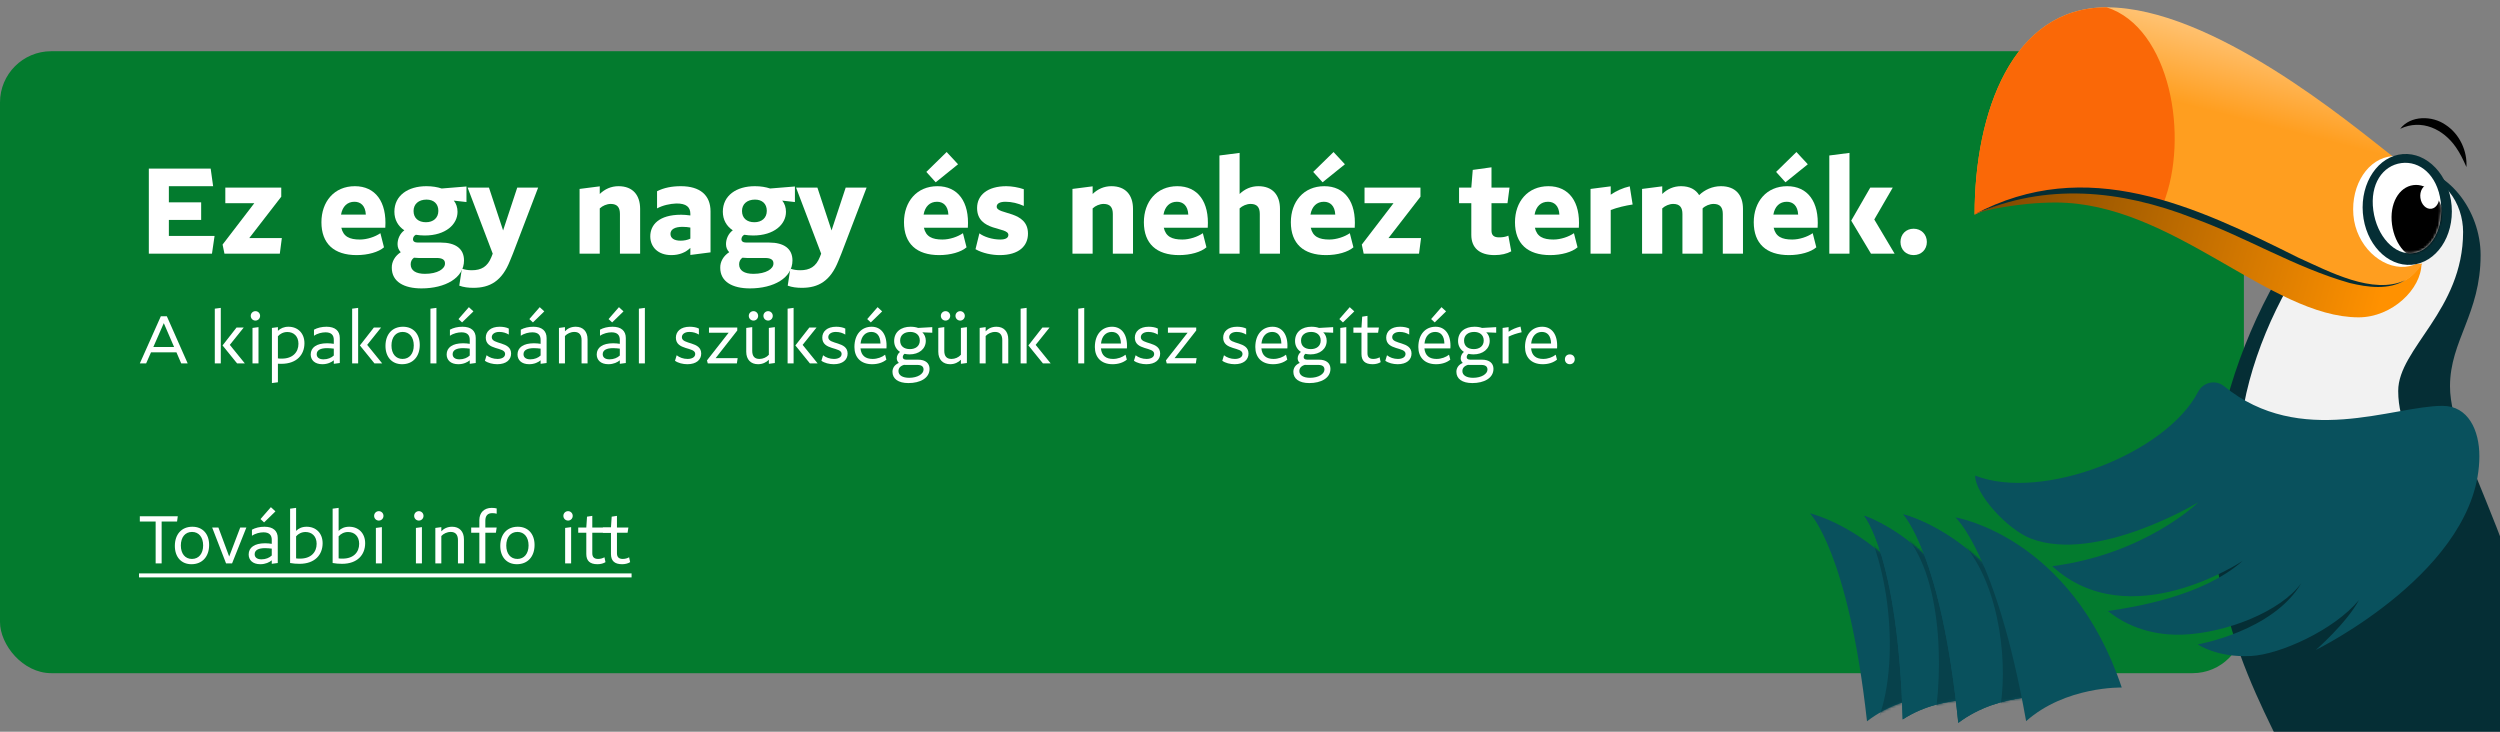 <svg width="1025" height="300" viewBox="0 0 1025 300" fill="none" xmlns="http://www.w3.org/2000/svg">
<rect x="0" y="0" width="1025" height="300" fill="#808080" stroke="none"/>
<g clip-path="url(#clip0_1278_1970)">
<rect y="21" width="920" height="255" rx="21" fill="#037B2E"/>
<g clip-path="url(#clip1_1278_1970)">
<path d="M1008.44 267.378C1063.31 316.351 1076.38 341.402 1091.91 327.723C1094.57 325.385 1094.85 322.237 1094.88 321.673C1095.32 321.673 1102.38 321.519 1106.21 315.367C1110.14 309.04 1106.87 302.437 1106.71 302.119C1107.31 301.729 1109.6 299.514 1110.85 296.141C1118.38 275.746 1089 273.541 1019.34 256.191" fill="#032528"/>
<path d="M1008.24 267.461C1021.61 280.032 1034.99 292.603 1048.36 305.175C1048.63 305.441 1060.7 286.287 1061.73 266.322C1053.13 264.292 1027.65 258.129 1019.33 256.191C1017.06 258.468 1010.91 264.784 1008.23 267.461H1008.24Z" fill="#FF9E1F"/>
<path d="M1049.66 354.588C1049.74 349.799 1053.89 348.466 1055.88 349.43C1057.52 346.508 1060.8 346.692 1065.48 347.42C1061.58 345.616 1058.15 342.58 1057.4 338.284C1037.79 225.439 1004.5 185.541 1004.5 158.399C1004.5 139.634 1017.05 128.652 1017.05 104.575C1017.05 86.446 1003.73 68.256 986.021 68.256C950.853 68.256 907.031 146.299 907.031 205.403C907.031 270.167 942.784 310.793 942.784 326.789C942.784 329.035 941.389 331.301 939.041 332.111C942.579 331.332 944.752 332.716 944.752 335.075C947.992 333.516 951.97 335.075 951.796 340.335C952.914 335.157 960.593 334.049 963.003 339.289C963.003 339.289 965.874 321.191 986.708 321.191C1007.54 321.191 1035.76 336.756 1038.52 354.578C1042.12 350.158 1047.17 351.368 1049.66 354.578V354.588Z" fill="#052E35"/>
<path d="M988.225 71.076C1002.15 71.076 1009.87 83.514 1009.87 95.101C1009.87 127.278 983.263 142.895 983.263 160.286C983.263 173.944 990.388 181.624 990.388 194.39C990.388 218.856 972.958 234.371 951.919 234.371C930.88 234.371 918.074 213.514 918.074 185.705C918.074 134.548 961.547 71.076 988.225 71.076Z" fill="#F2F2F2"/>
<path d="M975.686 117.26C940.292 117.26 878.22 54.629 809.822 87.709C812.673 86.386 827.437 83.033 842.837 83.033C890.647 83.033 930.849 130.109 967.053 130.109C980.771 130.109 992.798 118.419 992.798 108.083C989.261 113.641 984.678 117.26 975.686 117.26Z" fill="url(#paint0_linear_1278_1970)"/>
<path d="M975.993 117.26C984.985 117.26 989.568 113.64 993.106 108.083C962.664 111.374 969.842 71.968 980.853 64.021C963.967 50.886 907.031 3 863.712 3C825.017 3 809.586 46.026 809.586 87.975C809.586 87.975 809.771 87.882 810.13 87.708C878.528 54.629 940.61 117.26 975.993 117.26Z" fill="url(#paint1_linear_1278_1970)"/>
<path d="M886.946 83.545C863.159 76.511 837.136 74.655 810.13 87.718C809.771 87.882 809.586 87.985 809.586 87.985C809.586 46.026 825.017 3 863.712 3C889.796 11.326 897.763 56.269 886.935 83.545H886.946Z" fill="#FA6807"/>
<path d="M809.351 87.974C855.53 63.303 899.977 84.508 942.445 105.693C954.729 111.199 972.999 121.125 986.185 114.86C979.367 119.013 970.734 117.813 963.331 116.019C940.897 109.641 920.74 97.12 898.962 89.327C869.464 77.864 838.828 74.757 809.351 87.974Z" fill="#052E35"/>
<path d="M984.062 52.824C988.318 47.236 997.268 47.338 1002.74 51.214C1008.43 54.947 1011.63 61.878 1011.24 68.502C1009.94 65.518 1008.6 62.77 1006.89 60.33C1001.85 53.05 992.942 48.589 984.062 52.814V52.824Z" fill="black"/>
<path d="M1000.5 85.258C1001.51 97.788 995.935 108.596 986.103 109.385C976.27 110.185 965.915 100.68 964.889 88.149C963.874 75.619 971.021 64.811 980.853 64.022C990.686 63.222 999.483 72.727 1000.5 85.258Z" fill="white"/>
<path d="M988.814 108.555C998.866 107.74 1006.19 96.92 1005.17 84.389C1004.16 71.858 995.183 62.361 985.131 63.177C975.079 63.993 967.755 74.813 968.771 87.344C969.788 99.874 978.762 109.371 988.814 108.555Z" fill="#052E35"/>
<path d="M973.051 86.211C974.486 96.937 981.838 104.812 989.466 103.787C997.094 102.761 1002.12 93.246 1000.68 82.51C999.247 71.784 992.152 65.837 984.524 66.862C976.896 67.887 971.615 75.475 973.051 86.211Z" fill="white"/>
<mask id="mask0_1278_1970" style="mask-type:luminance" maskUnits="userSpaceOnUse" x="972" y="66" width="29" height="38">
<path d="M973.051 86.211C974.486 96.937 981.838 104.812 989.466 103.787C997.094 102.761 1002.12 93.246 1000.68 82.51C999.247 71.784 992.152 65.837 984.524 66.862C976.896 67.887 971.615 75.475 973.051 86.211Z" fill="white"/>
</mask>
<g mask="url(#mask0_1278_1970)">
<path d="M980.73 92.066C981.879 100.638 987.6 106.944 993.516 106.144C999.432 105.355 1003.3 97.767 1002.15 89.195C1001 80.622 995.382 75.106 989.466 75.895C983.55 76.685 979.582 83.493 980.73 92.066Z" fill="black"/>
<path d="M996.849 85.59C998.959 85.308 1000.37 82.858 1000.01 80.119C999.64 77.38 997.632 75.388 995.522 75.67C993.411 75.953 991.998 78.402 992.364 81.141C992.731 83.881 994.738 85.872 996.849 85.59Z" fill="white"/>
</g>
<path d="M1001.49 166.407C1011.99 166.407 1016.54 176.466 1016.54 186.956C1016.54 233.581 949.499 266.465 949.499 266.465C949.499 266.465 962.008 255.586 967.176 246.029C956.943 258.395 934.612 268.352 922.975 268.957C908.815 269.695 901.115 264.199 901.115 264.199C901.115 264.199 932.008 258.826 943.563 239.056C935.073 250.756 912.732 259.544 894.779 260.21C887.438 260.487 874.919 259.216 864.276 250.52C874.191 249.023 902.981 244.706 919.519 229.941C919.519 229.941 873.001 261.113 841.422 232.135C879.666 227.172 901.29 205.957 901.29 205.957C901.29 205.957 859.631 231.13 832.666 220.815C823.008 217.123 809.802 202.511 809.802 194.985C837.321 205.803 888.207 185.828 901.208 160.665C903.268 156.676 908.395 155.517 911.871 158.347C943.143 183.808 981.171 166.397 1001.47 166.397L1001.49 166.407Z" fill="#09515D"/>
<path d="M805.5 284.562C788.851 221.259 742.038 210.437 742.038 210.437C742.038 210.437 757.769 226.152 765.47 295.73C782.591 282.46 805.5 284.575 805.5 284.575L805.5 284.562Z" fill="#09515D"/>
<mask id="mask1_1278_1970" style="mask-type:luminance" maskUnits="userSpaceOnUse" x="742" y="210" width="64" height="86">
<path d="M805.5 284.564C788.849 221.259 742.038 210.436 742.038 210.436C742.038 210.436 757.769 226.152 765.471 295.73C782.592 282.461 805.5 284.577 805.5 284.577L805.5 284.564Z" fill="white"/>
</mask>
<g mask="url(#mask1_1278_1970)">
<path d="M826.672 299.6C812.825 230.635 780.744 213.285 760.944 208.174C776.048 231.341 779.207 276.552 768.542 298.528C793.815 282.253 826.671 299.587 826.671 299.587L826.672 299.6Z" fill="#07414B"/>
</g>
<path d="M819.309 287.384C808.298 225.462 764.305 211.456 764.305 211.456C764.305 211.456 778.147 227.74 780.107 294.964C797.544 283.583 819.309 287.397 819.309 287.397L819.309 287.384Z" fill="#09515D"/>
<path d="M819.309 287.384C808.298 225.462 764.305 211.456 764.305 211.456C764.305 211.456 778.147 227.74 780.107 294.964C797.544 283.583 819.309 287.397 819.309 287.397L819.309 287.384Z" fill="#09515D"/>
<mask id="mask2_1278_1970" style="mask-type:luminance" maskUnits="userSpaceOnUse" x="764" y="211" width="56" height="84">
<path d="M819.309 287.386C808.297 225.462 764.306 211.455 764.306 211.455C764.306 211.455 778.147 227.74 780.109 294.964C797.544 283.584 819.309 287.398 819.309 287.398L819.309 287.386Z" fill="white"/>
</mask>
<g mask="url(#mask2_1278_1970)">
<path d="M846.075 301.977C830.326 237.926 799.576 222.958 780.826 218.961C797.534 237.814 797.011 281.401 791.565 303.307C814.589 287.035 846.074 301.964 846.074 301.964L846.075 301.977Z" fill="#07414B"/>
</g>
<path d="M843.032 285.633C827.023 222.169 780.313 210.871 780.313 210.871C780.313 210.871 795.886 226.747 802.892 296.387C820.149 283.287 843.032 285.633 843.032 285.633Z" fill="#09515D"/>
<path d="M843.032 285.633C827.023 222.169 780.313 210.871 780.313 210.871C780.313 210.871 795.886 226.747 802.892 296.387C820.149 283.287 843.032 285.633 843.032 285.633Z" fill="#09515D"/>
<mask id="mask3_1278_1970" style="mask-type:luminance" maskUnits="userSpaceOnUse" x="780" y="210" width="64" height="87">
<path d="M843.032 285.633C827.021 222.167 780.313 210.868 780.313 210.868C780.313 210.868 795.886 226.745 802.893 296.385C820.15 283.287 843.032 285.633 843.032 285.633Z" fill="white"/>
</mask>
<g mask="url(#mask3_1278_1970)">
<path d="M862.413 290.98C847.275 237.365 820.888 225.624 804.943 222.788C820.531 240.874 823.563 274.214 819.599 292.88C838.566 278.484 862.413 290.98 862.413 290.98Z" fill="#07414B"/>
</g>
<path d="M869.918 281.9C849.127 219.83 801.702 212.114 801.702 212.114C801.702 212.114 818.431 226.76 830.71 295.666C846.922 281.288 869.917 281.887 869.917 281.887L869.918 281.9Z" fill="#09515D"/>
<path d="M61.019 104V69.127H86.376L87.381 76.338H69.235V82.958H82.475V90.169H69.235V96.73H87.972L86.908 104H61.019Z" fill="white"/>
<path d="M115.552 97.617L114.724 104H92.027L91.259 100.276L104.262 83.313H92.382V76.929H115.315V80.653L102.194 97.617H115.552Z" fill="white"/>
<path d="M146.207 104.591C136.927 104.591 131.785 99.862 131.785 91.115C131.785 82.722 136.986 76.338 145.497 76.338C153.831 76.338 158.678 82.663 157.969 93.361H139.941C140.769 97.025 143.31 98.208 147.566 98.208C150.521 98.208 153.831 97.085 155.959 95.607L157.437 101.399C155.191 103.35 150.876 104.591 146.207 104.591ZM139.823 87.982H149.989C149.812 84.318 147.862 82.722 145.32 82.722C142.424 82.722 140.414 84.613 139.823 87.982Z" fill="white"/>
<path d="M172.81 118.245C165.658 118.245 160.634 115.526 160.634 109.792C160.575 107.251 161.993 104.887 164.299 103.409C163.412 102.463 162.998 101.34 162.998 100.099C162.998 97.912 164.003 95.725 165.776 94.425C163.176 92.711 161.698 90.051 161.698 86.8C161.698 80.121 167.313 76.338 174.82 76.338C177.243 76.338 179.312 76.693 181.085 77.284L191.251 76.457V82.84L186.05 82.249C187.055 83.431 187.586 85.086 187.586 86.859C187.586 91.942 182.799 96.553 174.11 96.553C172.81 96.553 171.628 96.434 170.505 96.257C169.736 96.612 169.323 97.38 169.323 98.089C169.323 98.976 170.032 99.449 171.332 99.449H180.73C186.641 99.449 190.246 101.872 190.246 106.778C190.246 113.989 182.503 118.245 172.81 118.245ZM168.377 108.374C168.377 110.915 170.505 112.275 174.228 112.275C179.43 112.275 182.503 110.206 182.444 108.019C182.503 106.364 181.085 105.773 179.075 105.773H171.628C170.978 105.773 170.327 105.714 169.736 105.655C168.791 106.305 168.377 107.31 168.377 108.374ZM169.559 86.504C169.559 89.401 171.51 91.115 174.642 91.115C177.657 91.115 179.725 89.342 179.725 86.445C179.725 83.49 177.775 81.835 174.879 81.835C171.628 81.835 169.559 83.667 169.559 86.504Z" fill="white"/>
<path d="M189.367 110.147C190.55 110.561 191.85 110.797 193.446 110.797C197.288 110.797 199.888 109.379 201.484 105.359L202.016 104L191.732 76.929H200.479L206.272 94.484L212.064 76.929H220.635L210.291 104L209.109 106.896C205.799 115.289 200.834 118.008 194.096 118.008C192.027 118.008 190.077 117.772 188.304 117.122L189.367 110.147Z" fill="white"/>
<path d="M237.626 104V77.461L245.901 76.397V79.53C247.969 77.52 250.57 76.338 253.585 76.338C259.554 76.338 262.451 80.121 262.451 85.618V104H254.176V87.746C254.176 85.145 253.171 83.608 250.393 83.608C248.797 83.608 247.024 84.377 245.901 85.441V104H237.626Z" fill="white"/>
<path d="M283.045 87.687C283.045 84.968 281.449 83.372 277.253 83.431C274.652 83.549 271.815 84.14 269.392 85.441V78.407C272.17 76.988 275.421 76.338 279.144 76.338C287.005 76.338 291.32 80.003 291.32 86.682V103.468L283.045 104.532V101.636C281.095 103.527 278.494 104.591 275.243 104.591C269.806 104.591 266.614 101.281 266.614 96.907C266.614 92.238 270.101 88.041 279.263 88.041C280.445 88.041 281.745 88.159 283.045 88.337V87.687ZM274.889 95.902C274.889 97.617 276.366 98.68 279.026 98.68C280.563 98.68 281.863 98.385 283.045 97.853V93.302C282.159 93.124 281.036 93.006 279.794 93.006C276.839 93.006 274.889 93.952 274.889 95.902Z" fill="white"/>
<path d="M307.473 118.245C300.321 118.245 295.297 115.526 295.297 109.792C295.238 107.251 296.656 104.887 298.962 103.409C298.075 102.463 297.661 101.34 297.661 100.099C297.661 97.912 298.666 95.725 300.439 94.425C297.839 92.711 296.361 90.051 296.361 86.8C296.361 80.121 301.976 76.338 309.482 76.338C311.906 76.338 313.975 76.693 315.748 77.284L325.914 76.457V82.84L320.713 82.249C321.717 83.431 322.249 85.086 322.249 86.859C322.249 91.942 317.462 96.553 308.773 96.553C307.473 96.553 306.291 96.434 305.168 96.257C304.399 96.612 303.986 97.38 303.986 98.089C303.986 98.976 304.695 99.449 305.995 99.449H315.393C321.304 99.449 324.909 101.872 324.909 106.778C324.909 113.989 317.166 118.245 307.473 118.245ZM303.04 108.374C303.04 110.915 305.168 112.275 308.891 112.275C314.093 112.275 317.166 110.206 317.107 108.019C317.166 106.364 315.748 105.773 313.738 105.773H306.291C305.641 105.773 304.99 105.714 304.399 105.655C303.454 106.305 303.04 107.31 303.04 108.374ZM304.222 86.504C304.222 89.401 306.173 91.115 309.305 91.115C312.32 91.115 314.388 89.342 314.388 86.445C314.388 83.49 312.438 81.835 309.542 81.835C306.291 81.835 304.222 83.667 304.222 86.504Z" fill="white"/>
<path d="M324.03 110.147C325.213 110.561 326.513 110.797 328.109 110.797C331.951 110.797 334.551 109.379 336.147 105.359L336.679 104L326.395 76.929H335.142L340.935 94.484L346.727 76.929H355.298L344.954 104L343.772 106.896C340.462 115.289 335.497 118.008 328.759 118.008C326.69 118.008 324.74 117.772 322.966 117.122L324.03 110.147Z" fill="white"/>
<path d="M385.056 104.591C375.776 104.591 370.634 99.862 370.634 91.115C370.634 82.722 375.835 76.338 384.346 76.338C392.68 76.338 397.527 82.663 396.818 93.361H378.79C379.618 97.025 382.16 98.208 386.415 98.208C389.371 98.208 392.68 97.085 394.808 95.607L396.286 101.399C394.04 103.35 389.725 104.591 385.056 104.591ZM378.672 87.982H388.839C388.661 84.318 386.711 82.722 384.169 82.722C381.273 82.722 379.263 84.613 378.672 87.982ZM379.795 70.487L388.129 62.33L392.799 67.354L383.637 74.742L379.795 70.487Z" fill="white"/>
<path d="M409.886 104.591C406.694 104.591 402.793 103.823 399.956 102.168L401.552 95.666C403.384 97.085 406.812 98.208 410.122 98.208C412.25 98.208 413.432 97.557 413.432 96.316C413.432 92.829 400.606 95.134 400.606 85.263C400.606 80.062 404.803 76.338 412.605 76.338C414.733 76.338 417.57 76.811 419.757 77.579V84.436C417.452 83.372 414.851 82.722 412.25 82.722C409.886 82.722 408.645 83.49 408.645 84.731C408.645 88.159 421.471 86.209 421.471 95.784C421.471 100.808 417.806 104.591 409.886 104.591Z" fill="white"/>
<path d="M439.707 104V77.461L447.982 76.397V79.53C450.05 77.52 452.651 76.338 455.666 76.338C461.635 76.338 464.531 80.121 464.531 85.618V104H456.257V87.746C456.257 85.145 455.252 83.608 452.474 83.608C450.878 83.608 449.105 84.377 447.982 85.441V104H439.707Z" fill="white"/>
<path d="M483.412 104.591C474.133 104.591 468.99 99.862 468.99 91.115C468.99 82.722 474.192 76.338 482.703 76.338C491.037 76.338 495.884 82.663 495.174 93.361H477.147C477.974 97.025 480.516 98.208 484.772 98.208C487.727 98.208 491.037 97.085 493.165 95.607L494.642 101.399C492.396 103.35 488.082 104.591 483.412 104.591ZM477.029 87.982H487.195C487.018 84.318 485.067 82.722 482.526 82.722C479.629 82.722 477.62 84.613 477.029 87.982Z" fill="white"/>
<path d="M499.968 104V63.749L508.242 62.685V79.53C510.311 77.52 512.912 76.338 515.926 76.338C521.896 76.338 524.792 80.121 524.792 85.618V104H516.517V87.746C516.517 85.145 515.512 83.608 512.734 83.608C511.139 83.608 509.365 84.377 508.242 85.441V104H499.968Z" fill="white"/>
<path d="M543.673 104.591C534.393 104.591 529.251 99.862 529.251 91.115C529.251 82.722 534.452 76.338 542.964 76.338C551.298 76.338 556.144 82.663 555.435 93.361H537.408C538.235 97.025 540.777 98.208 545.032 98.208C547.988 98.208 551.298 97.085 553.425 95.607L554.903 101.399C552.657 103.35 548.342 104.591 543.673 104.591ZM537.289 87.982H547.456C547.278 84.318 545.328 82.722 542.786 82.722C539.89 82.722 537.88 84.613 537.289 87.982ZM538.412 70.487L546.746 62.33L551.416 67.354L542.254 74.742L538.412 70.487Z" fill="white"/>
<path d="M582.629 97.617L581.802 104H559.105L558.337 100.276L571.34 83.313H559.46V76.929H582.393V80.653L569.271 97.617H582.629Z" fill="white"/>
<path d="M612.752 104.591C606.546 104.591 603.236 101.577 603.236 96.316V83.313H598.212V76.929H603.236L603.827 69.659L611.511 68.595V76.929H618.899L618.072 83.313H611.511V94.543C611.511 96.375 612.398 97.321 614.585 97.321C616.003 97.321 617.304 97.144 618.427 96.612L619.609 103.054C617.776 104.059 615.471 104.591 612.752 104.591Z" fill="white"/>
<path d="M635.565 104.591C626.285 104.591 621.143 99.862 621.143 91.115C621.143 82.722 626.344 76.338 634.855 76.338C643.189 76.338 648.036 82.663 647.327 93.361H629.299C630.127 97.025 632.668 98.208 636.924 98.208C639.879 98.208 643.189 97.085 645.317 95.607L646.795 101.399C644.549 103.35 640.234 104.591 635.565 104.591ZM629.181 87.982H639.347C639.17 84.318 637.22 82.722 634.678 82.722C631.782 82.722 629.772 84.613 629.181 87.982Z" fill="white"/>
<path d="M652.12 104V77.461L660.395 76.397V79.826C662.582 78.289 665.36 77.047 668.197 76.397L669.379 83.845C666.305 84.318 663.291 85.027 660.395 86.091V104H652.12Z" fill="white"/>
<path d="M673.246 104V77.461L681.521 76.397V79.53C683.589 77.52 686.19 76.338 689.204 76.338C692.81 76.338 695.233 77.698 696.652 80.003C698.898 77.816 702.09 76.338 705.577 76.338C711.724 76.338 714.62 80.121 714.62 85.618V104H706.345V87.746C706.345 85.145 705.34 83.608 702.562 83.608C700.967 83.608 699.134 84.377 698.07 85.441V104H689.795V87.746C689.795 85.145 688.791 83.608 686.013 83.608C684.417 83.608 682.644 84.377 681.521 85.441V104H673.246Z" fill="white"/>
<path d="M733.459 104.591C724.18 104.591 719.037 99.862 719.037 91.115C719.037 82.722 724.239 76.338 732.75 76.338C741.084 76.338 745.931 82.663 745.221 93.361H727.194C728.022 97.025 730.563 98.208 734.819 98.208C737.774 98.208 741.084 97.085 743.212 95.607L744.689 101.399C742.443 103.35 738.129 104.591 733.459 104.591ZM727.076 87.982H737.242C737.065 84.318 735.114 82.722 732.573 82.722C729.677 82.722 727.667 84.613 727.076 87.982ZM728.199 70.487L736.533 62.33L741.202 67.354L732.041 74.742L728.199 70.487Z" fill="white"/>
<path d="M750.015 104V63.749L758.289 62.685V104H750.015ZM758.999 90.465L766.801 76.929H776.021L768.456 89.992L776.79 104H767.096L758.999 90.465Z" fill="white"/>
<path d="M784.574 104.591C781.441 104.591 779.195 102.345 779.195 99.212C779.195 96.08 781.441 93.775 784.574 93.775C787.706 93.775 790.011 96.08 790.011 99.212C790.011 102.345 787.706 104.591 784.574 104.591Z" fill="white"/>
<path d="M74.299 149L72.334 144.446H61.915L59.916 149H57.328L65.945 129.669H68.402L76.953 149H74.299ZM62.865 142.283H71.383L67.157 132.487L62.865 142.283Z" fill="white"/>
<path d="M88.066 149V126.556L90.523 126.229V149H88.066ZM91.244 141.628L96.978 134.289H99.927L94.225 141.399L100.385 149H97.207L91.244 141.628Z" fill="white"/>
<path d="M103.527 149V134.453L105.984 134.125V149H103.527ZM102.806 129.505C102.806 128.424 103.658 127.572 104.739 127.572C105.788 127.572 106.64 128.424 106.64 129.505C106.64 130.586 105.788 131.438 104.739 131.438C103.658 131.438 102.806 130.586 102.806 129.505Z" fill="white"/>
<path d="M113.944 156.732L111.487 157.06V134.453L113.944 134.125V135.632C114.993 134.616 116.435 133.961 118.269 133.961C122.136 133.961 124.822 136.648 124.822 140.711C124.822 145.429 121.677 149.164 115.353 149.164C114.895 149.164 114.403 149.164 113.944 149.131V156.732ZM113.944 146.936C114.469 147.034 114.895 147.034 115.55 147.034C119.973 147.034 122.365 144.446 122.365 140.973C122.365 137.795 120.366 136.124 117.811 136.124C116.14 136.124 114.764 136.91 113.944 137.86V146.936Z" fill="white"/>
<path d="M136.859 139.335C136.859 137.434 135.877 136.255 133.485 136.255C132.043 136.255 130.208 136.648 128.734 137.664V135.173C130.143 134.387 131.945 133.961 133.878 133.961C137.384 133.961 139.317 135.632 139.317 138.581V148.836L136.859 149.164V147.722C135.909 148.541 134.271 149.328 132.174 149.328C128.963 149.328 127.391 147.558 127.391 145.33C127.391 142.48 129.782 140.743 134.107 140.743C135.156 140.743 135.975 140.842 136.859 140.973V139.335ZM129.848 145.232C129.848 146.543 130.864 147.329 132.633 147.329C134.369 147.329 135.877 146.706 136.859 145.756V142.939C135.975 142.84 135.123 142.742 134.107 142.742C131.453 142.742 129.848 143.528 129.848 145.232Z" fill="white"/>
<path d="M144.379 149V126.556L146.837 126.229V149H144.379ZM147.557 141.628L153.291 134.289H156.24L150.539 141.399L156.699 149H153.521L147.557 141.628Z" fill="white"/>
<path d="M164.862 149.328C160.701 149.328 158.047 146.412 158.047 141.825C158.047 137.041 160.832 133.961 165.222 133.961C169.416 133.961 172.103 136.877 172.103 141.431C172.103 146.248 169.252 149.328 164.862 149.328ZM160.504 141.661C160.504 145.036 162.273 147.165 165.058 147.165C167.843 147.165 169.645 145.003 169.645 141.628C169.645 138.253 167.876 136.091 165.091 136.091C162.273 136.091 160.504 138.253 160.504 141.661Z" fill="white"/>
<path d="M176.479 149V126.556L178.936 126.229V149H176.479Z" fill="white"/>
<path d="M192.597 139.335C192.597 137.434 191.614 136.255 189.222 136.255C187.781 136.255 185.946 136.648 184.471 137.664V135.173C185.88 134.387 187.682 133.961 189.615 133.961C193.121 133.961 195.054 135.632 195.054 138.581V148.836L192.597 149.164V147.722C191.647 148.541 190.009 149.328 187.912 149.328C184.701 149.328 183.128 147.558 183.128 145.33C183.128 142.48 185.52 140.743 189.845 140.743C190.893 140.743 191.712 140.842 192.597 140.973V139.335ZM185.585 145.232C185.585 146.543 186.601 147.329 188.37 147.329C190.107 147.329 191.614 146.706 192.597 145.756V142.939C191.712 142.84 190.86 142.742 189.845 142.742C187.191 142.742 185.585 143.528 185.585 145.232ZM187.977 130.816L192.237 125.934L194.104 127.67L189.452 132.192L187.977 130.816Z" fill="white"/>
<path d="M203.885 149.328C202.05 149.328 200.051 148.836 198.806 147.919L199.494 145.658C200.641 146.575 202.247 147.165 203.95 147.165C205.72 147.165 207.096 146.477 207.096 145.101C207.096 142.119 199.167 143.758 199.167 138.45C199.167 135.894 201.165 133.961 204.868 133.961C206.277 133.961 207.685 134.223 208.603 134.715V137.172C207.489 136.517 206.277 136.091 204.704 136.091C202.804 136.091 201.624 137.008 201.624 138.253C201.624 141.399 209.553 139.826 209.553 144.97C209.553 147.526 207.522 149.328 203.885 149.328Z" fill="white"/>
<path d="M221.65 139.335C221.65 137.434 220.667 136.255 218.275 136.255C216.833 136.255 214.999 136.648 213.524 137.664V135.173C214.933 134.387 216.735 133.961 218.668 133.961C222.174 133.961 224.107 135.632 224.107 138.581V148.836L221.65 149.164V147.722C220.699 148.541 219.061 149.328 216.964 149.328C213.753 149.328 212.181 147.558 212.181 145.33C212.181 142.48 214.573 140.743 218.897 140.743C219.946 140.743 220.765 140.842 221.65 140.973V139.335ZM214.638 145.232C214.638 146.543 215.654 147.329 217.423 147.329C219.16 147.329 220.667 146.706 221.65 145.756V142.939C220.765 142.84 219.913 142.742 218.897 142.742C216.244 142.742 214.638 143.528 214.638 145.232ZM217.03 130.816L221.289 125.934L223.157 127.67L218.504 132.192L217.03 130.816Z" fill="white"/>
<path d="M229.17 149V134.453L231.627 134.125V135.829C232.643 134.715 234.15 133.961 236.05 133.961C239.032 133.961 240.899 135.894 240.899 139.105V149H238.442V139.466C238.442 137.303 237.492 136.091 235.493 136.091C233.986 136.091 232.544 136.779 231.627 137.762V149H229.17Z" fill="white"/>
<path d="M254.126 139.335C254.126 137.434 253.143 136.255 250.751 136.255C249.31 136.255 247.475 136.648 246 137.664V135.173C247.409 134.387 249.211 133.961 251.144 133.961C254.65 133.961 256.583 135.632 256.583 138.581V148.836L254.126 149.164V147.722C253.176 148.541 251.538 149.328 249.441 149.328C246.23 149.328 244.657 147.558 244.657 145.33C244.657 142.48 247.049 140.743 251.374 140.743C252.422 140.743 253.241 140.842 254.126 140.973V139.335ZM247.114 145.232C247.114 146.543 248.13 147.329 249.899 147.329C251.636 147.329 253.143 146.706 254.126 145.756V142.939C253.241 142.84 252.389 142.742 251.374 142.742C248.72 142.742 247.114 143.528 247.114 145.232ZM249.506 130.816L253.765 125.934L255.633 127.67L250.981 132.192L249.506 130.816Z" fill="white"/>
<path d="M261.941 149V126.556L264.398 126.229V149H261.941Z" fill="white"/>
<path d="M281.828 149.328C279.993 149.328 277.994 148.836 276.749 147.919L277.437 145.658C278.584 146.575 280.19 147.165 281.893 147.165C283.663 147.165 285.039 146.477 285.039 145.101C285.039 142.119 277.11 143.758 277.11 138.45C277.11 135.894 279.108 133.961 282.811 133.961C284.22 133.961 285.628 134.223 286.546 134.715V137.172C285.432 136.517 284.22 136.091 282.647 136.091C280.747 136.091 279.567 137.008 279.567 138.253C279.567 141.399 287.496 139.826 287.496 144.97C287.496 147.526 285.465 149.328 281.828 149.328Z" fill="white"/>
<path d="M302.443 146.838L302.115 149H290.189L289.862 147.755L298.741 136.419H290.681V134.289H302.279V135.501L293.4 146.838H302.443Z" fill="white"/>
<path d="M315.229 134.453L317.686 134.125V148.836L315.229 149.164V147.493C314.181 148.574 312.641 149.328 310.806 149.328C307.824 149.328 305.957 147.427 305.957 144.216V134.453L308.414 134.125V143.856C308.414 145.986 309.332 147.165 311.363 147.165C312.837 147.165 314.246 146.543 315.229 145.461V134.453ZM307.005 129.505C307.005 128.424 307.857 127.572 308.938 127.572C309.987 127.572 310.839 128.424 310.839 129.505C310.839 130.586 309.987 131.438 308.938 131.438C307.857 131.438 307.005 130.586 307.005 129.505ZM313.001 129.505C313.001 128.424 313.853 127.572 314.934 127.572C315.983 127.572 316.835 128.424 316.835 129.505C316.835 130.586 315.983 131.438 314.934 131.438C313.853 131.438 313.001 130.586 313.001 129.505Z" fill="white"/>
<path d="M322.919 149V126.556L325.376 126.229V149H322.919ZM326.097 141.628L331.831 134.289H334.779L329.078 141.399L335.238 149H332.06L326.097 141.628Z" fill="white"/>
<path d="M341.853 149.328C340.018 149.328 338.019 148.836 336.774 147.919L337.462 145.658C338.609 146.575 340.215 147.165 341.918 147.165C343.688 147.165 345.064 146.477 345.064 145.101C345.064 142.119 337.135 143.758 337.135 138.45C337.135 135.894 339.133 133.961 342.836 133.961C344.245 133.961 345.653 134.223 346.571 134.715V137.172C345.457 136.517 344.245 136.091 342.672 136.091C340.772 136.091 339.592 137.008 339.592 138.253C339.592 141.399 347.521 139.826 347.521 144.97C347.521 147.526 345.49 149.328 341.853 149.328Z" fill="white"/>
<path d="M357.586 149.328C352.737 149.328 350.313 146.346 350.313 142.283C350.313 137.008 353.294 133.961 357.39 133.961C361.223 133.961 363.844 137.074 363.451 142.84H352.803C353.098 145.855 354.9 147.165 357.783 147.165C359.716 147.165 361.649 146.444 362.894 145.429L363.418 147.46C361.944 148.672 359.88 149.328 357.586 149.328ZM352.836 140.842H360.994C360.928 137.631 359.487 136.091 357.226 136.091C354.867 136.091 353.13 137.795 352.836 140.842ZM355.555 130.816L359.814 125.934L361.682 127.67L357.029 132.192L355.555 130.816Z" fill="white"/>
<path d="M372.466 157.06C368.207 157.06 365.913 155.258 365.913 152.44C365.913 151.031 366.667 149.557 368.534 148.803C367.912 148.246 367.682 147.526 367.682 146.903C367.682 145.953 368.174 144.937 368.993 144.282C367.486 143.299 366.601 141.726 366.601 139.826C366.601 136.058 369.452 133.961 373.318 133.961C374.497 133.961 375.546 134.125 376.43 134.453L382.23 134.125V136.419L378.167 136.255C379.019 137.074 379.576 138.253 379.576 139.728C379.576 143.07 376.791 145.298 372.925 145.298C372.204 145.298 371.516 145.199 370.86 145.068C370.435 145.363 370.14 145.887 370.14 146.444C370.14 147.067 370.631 147.46 371.581 147.46H376.365C379.543 147.46 381.116 149 381.116 151.228C381.116 155.061 377.217 157.06 372.466 157.06ZM368.37 152.145C368.37 153.882 370.074 154.898 372.761 154.898C376.201 154.898 378.658 153.325 378.658 151.523C378.658 150.278 377.839 149.622 376.135 149.622H371.155C370.992 149.622 370.795 149.622 370.664 149.59C369.157 150.016 368.37 150.933 368.37 152.145ZM369.058 139.629C369.058 141.923 370.631 143.135 373.088 143.135C375.349 143.135 377.118 141.923 377.118 139.629C377.118 137.27 375.415 136.091 373.219 136.091C370.697 136.091 369.058 137.434 369.058 139.629Z" fill="white"/>
<path d="M393.972 134.453L396.429 134.125V148.836L393.972 149.164V147.493C392.924 148.574 391.384 149.328 389.549 149.328C386.567 149.328 384.7 147.427 384.7 144.216V134.453L387.157 134.125V143.856C387.157 145.986 388.074 147.165 390.106 147.165C391.58 147.165 392.989 146.543 393.972 145.461V134.453ZM385.748 129.505C385.748 128.424 386.6 127.572 387.681 127.572C388.73 127.572 389.582 128.424 389.582 129.505C389.582 130.586 388.73 131.438 387.681 131.438C386.6 131.438 385.748 130.586 385.748 129.505ZM391.744 129.505C391.744 128.424 392.596 127.572 393.677 127.572C394.726 127.572 395.577 128.424 395.577 129.505C395.577 130.586 394.726 131.438 393.677 131.438C392.596 131.438 391.744 130.586 391.744 129.505Z" fill="white"/>
<path d="M401.662 149V134.453L404.119 134.125V135.829C405.135 134.715 406.642 133.961 408.542 133.961C411.524 133.961 413.391 135.894 413.391 139.105V149H410.934V139.466C410.934 137.303 409.984 136.091 407.985 136.091C406.478 136.091 405.036 136.779 404.119 137.762V149H401.662Z" fill="white"/>
<path d="M418.46 149V126.556L420.917 126.229V149H418.46ZM421.638 141.628L427.372 134.289H430.32L424.619 141.399L430.779 149H427.601L421.638 141.628Z" fill="white"/>
<path d="M442.08 149V126.556L444.537 126.229V149H442.08Z" fill="white"/>
<path d="M456.167 149.328C451.318 149.328 448.893 146.346 448.893 142.283C448.893 137.008 451.875 133.961 455.97 133.961C459.804 133.961 462.425 137.074 462.032 142.84H451.383C451.678 145.855 453.48 147.165 456.364 147.165C458.297 147.165 460.23 146.444 461.475 145.429L461.999 147.46C460.525 148.672 458.46 149.328 456.167 149.328ZM451.416 140.842H459.574C459.509 137.631 458.067 136.091 455.807 136.091C453.448 136.091 451.711 137.795 451.416 140.842Z" fill="white"/>
<path d="M469.998 149.328C468.163 149.328 466.165 148.836 464.92 147.919L465.608 145.658C466.754 146.575 468.36 147.165 470.064 147.165C471.833 147.165 473.209 146.477 473.209 145.101C473.209 142.119 465.28 143.758 465.28 138.45C465.28 135.894 467.279 133.961 470.981 133.961C472.39 133.961 473.799 134.223 474.716 134.715V137.172C473.602 136.517 472.39 136.091 470.817 136.091C468.917 136.091 467.737 137.008 467.737 138.253C467.737 141.399 475.666 139.826 475.666 144.97C475.666 147.526 473.635 149.328 469.998 149.328Z" fill="white"/>
<path d="M490.613 146.838L490.286 149H478.36L478.032 147.755L486.911 136.419H478.851V134.289H490.45V135.501L481.57 146.838H490.613Z" fill="white"/>
<path d="M506.218 149.328C504.383 149.328 502.384 148.836 501.139 147.919L501.827 145.658C502.974 146.575 504.58 147.165 506.283 147.165C508.053 147.165 509.429 146.477 509.429 145.101C509.429 142.119 501.5 143.758 501.5 138.45C501.5 135.894 503.498 133.961 507.201 133.961C508.61 133.961 510.018 134.223 510.936 134.715V137.172C509.822 136.517 508.61 136.091 507.037 136.091C505.137 136.091 503.957 137.008 503.957 138.253C503.957 141.399 511.886 139.826 511.886 144.97C511.886 147.526 509.855 149.328 506.218 149.328Z" fill="white"/>
<path d="M521.951 149.328C517.102 149.328 514.678 146.346 514.678 142.283C514.678 137.008 517.659 133.961 521.755 133.961C525.588 133.961 528.209 137.074 527.816 142.84H517.168C517.463 145.855 519.265 147.165 522.148 147.165C524.081 147.165 526.014 146.444 527.259 145.429L527.783 147.46C526.309 148.672 524.245 149.328 521.951 149.328ZM517.201 140.842H525.359C525.293 137.631 523.852 136.091 521.591 136.091C519.232 136.091 517.495 137.795 517.201 140.842Z" fill="white"/>
<path d="M536.831 157.06C532.572 157.06 530.278 155.258 530.278 152.44C530.278 151.031 531.032 149.557 532.899 148.803C532.277 148.246 532.047 147.526 532.047 146.903C532.047 145.953 532.539 144.937 533.358 144.282C531.851 143.299 530.966 141.726 530.966 139.826C530.966 136.058 533.817 133.961 537.683 133.961C538.862 133.961 539.911 134.125 540.795 134.453L546.595 134.125V136.419L542.532 136.255C543.384 137.074 543.941 138.253 543.941 139.728C543.941 143.07 541.156 145.298 537.29 145.298C536.569 145.298 535.881 145.199 535.225 145.068C534.799 145.363 534.505 145.887 534.505 146.444C534.505 147.067 534.996 147.46 535.946 147.46H540.73C543.908 147.46 545.481 149 545.481 151.228C545.481 155.061 541.582 157.06 536.831 157.06ZM532.735 152.145C532.735 153.882 534.439 154.898 537.126 154.898C540.566 154.898 543.023 153.325 543.023 151.523C543.023 150.278 542.204 149.622 540.5 149.622H535.52C535.357 149.622 535.16 149.622 535.029 149.59C533.522 150.016 532.735 150.933 532.735 152.145ZM533.423 139.629C533.423 141.923 534.996 143.135 537.453 143.135C539.714 143.135 541.483 141.923 541.483 139.629C541.483 137.27 539.78 136.091 537.584 136.091C535.062 136.091 533.423 137.434 533.423 139.629Z" fill="white"/>
<path d="M549.523 149V134.453L551.981 134.125V149H549.523ZM549.13 130.816L553.39 125.934L555.257 127.67L550.605 132.192L549.13 130.816Z" fill="white"/>
<path d="M562.791 149.328C559.613 149.328 558.204 147.886 558.204 145.134V136.419H554.895V134.289H558.204L558.499 129.833L560.662 129.505V134.289H565.347L565.019 136.419H560.662V144.839C560.662 146.412 561.448 147.165 563.053 147.165C563.971 147.165 564.954 146.903 565.642 146.477L566.068 148.476C565.281 149 564.069 149.328 562.791 149.328Z" fill="white"/>
<path d="M573.058 149.328C571.223 149.328 569.225 148.836 567.98 147.919L568.668 145.658C569.814 146.575 571.42 147.165 573.124 147.165C574.893 147.165 576.269 146.477 576.269 145.101C576.269 142.119 568.34 143.758 568.34 138.45C568.34 135.894 570.339 133.961 574.041 133.961C575.45 133.961 576.859 134.223 577.776 134.715V137.172C576.662 136.517 575.45 136.091 573.877 136.091C571.977 136.091 570.797 137.008 570.797 138.253C570.797 141.399 578.726 139.826 578.726 144.97C578.726 147.526 576.695 149.328 573.058 149.328Z" fill="white"/>
<path d="M588.792 149.328C583.943 149.328 581.518 146.346 581.518 142.283C581.518 137.008 584.5 133.961 588.595 133.961C592.428 133.961 595.05 137.074 594.656 142.84H584.008C584.303 145.855 586.105 147.165 588.988 147.165C590.921 147.165 592.854 146.444 594.099 145.429L594.624 147.46C593.149 148.672 591.085 149.328 588.792 149.328ZM584.041 140.842H592.199C592.134 137.631 590.692 136.091 588.431 136.091C586.072 136.091 584.336 137.795 584.041 140.842ZM586.76 130.816L591.02 125.934L592.887 127.67L588.235 132.192L586.76 130.816Z" fill="white"/>
<path d="M603.671 157.06C599.412 157.06 597.118 155.258 597.118 152.44C597.118 151.031 597.872 149.557 599.74 148.803C599.117 148.246 598.888 147.526 598.888 146.903C598.888 145.953 599.379 144.937 600.198 144.282C598.691 143.299 597.806 141.726 597.806 139.826C597.806 136.058 600.657 133.961 604.523 133.961C605.703 133.961 606.751 134.125 607.636 134.453L613.435 134.125V136.419L609.372 136.255C610.224 137.074 610.781 138.253 610.781 139.728C610.781 143.07 607.996 145.298 604.13 145.298C603.409 145.298 602.721 145.199 602.066 145.068C601.64 145.363 601.345 145.887 601.345 146.444C601.345 147.067 601.836 147.46 602.787 147.46H607.57C610.748 147.46 612.321 149 612.321 151.228C612.321 155.061 608.422 157.06 603.671 157.06ZM599.576 152.145C599.576 153.882 601.279 154.898 603.966 154.898C607.406 154.898 609.864 153.325 609.864 151.523C609.864 150.278 609.044 149.622 607.341 149.622H602.361C602.197 149.622 602 149.622 601.869 149.59C600.362 150.016 599.576 150.933 599.576 152.145ZM600.264 139.629C600.264 141.923 601.836 143.135 604.294 143.135C606.554 143.135 608.324 141.923 608.324 139.629C608.324 137.27 606.62 136.091 604.425 136.091C601.902 136.091 600.264 137.434 600.264 139.629Z" fill="white"/>
<path d="M616.069 149V134.453L618.526 134.125V136.025C619.902 135.042 621.508 134.387 623.408 133.896L623.867 136.222C621.835 136.681 620.033 137.27 618.526 138.024V149H616.069Z" fill="white"/>
<path d="M632.531 149.328C627.681 149.328 625.257 146.346 625.257 142.283C625.257 137.008 628.238 133.961 632.334 133.961C636.167 133.961 638.789 137.074 638.395 142.84H627.747C628.042 145.855 629.844 147.165 632.727 147.165C634.66 147.165 636.593 146.444 637.838 145.429L638.363 147.46C636.888 148.672 634.824 149.328 632.531 149.328ZM627.78 140.842H635.938C635.872 137.631 634.431 136.091 632.17 136.091C629.811 136.091 628.075 137.795 627.78 140.842Z" fill="white"/>
<path d="M643.612 149.328C642.432 149.328 641.613 148.476 641.613 147.296C641.613 146.117 642.432 145.298 643.612 145.298C644.791 145.298 645.643 146.117 645.643 147.296C645.643 148.476 644.791 149.328 643.612 149.328Z" fill="white"/>
<path d="M57.328 213.832V211.669H72.891L72.596 213.832H66.272V231H63.815V213.832H57.328Z" fill="white"/>
<path d="M78.504 231.328C74.343 231.328 71.689 228.412 71.689 223.825C71.689 219.041 74.474 215.961 78.864 215.961C83.058 215.961 85.745 218.877 85.745 223.431C85.745 228.248 82.894 231.328 78.504 231.328ZM74.146 223.661C74.146 227.036 75.915 229.165 78.7 229.165C81.485 229.165 83.287 227.003 83.287 223.628C83.287 220.253 81.518 218.091 78.733 218.091C75.915 218.091 74.146 220.253 74.146 223.661Z" fill="white"/>
<path d="M92.689 231L86.988 216.289H89.544L93.967 228.182L98.489 216.289H101.011L95.147 231H92.689Z" fill="white"/>
<path d="M111.422 221.335C111.422 219.434 110.439 218.255 108.048 218.255C106.606 218.255 104.771 218.648 103.297 219.664V217.173C104.706 216.387 106.508 215.961 108.441 215.961C111.947 215.961 113.88 217.632 113.88 220.581V230.836L111.422 231.164V229.722C110.472 230.541 108.834 231.328 106.737 231.328C103.526 231.328 101.954 229.558 101.954 227.33C101.954 224.48 104.345 222.743 108.67 222.743C109.719 222.743 110.538 222.842 111.422 222.973V221.335ZM104.411 227.232C104.411 228.543 105.427 229.329 107.196 229.329C108.932 229.329 110.439 228.706 111.422 227.756V224.939C110.538 224.84 109.686 224.742 108.67 224.742C106.016 224.742 104.411 225.528 104.411 227.232ZM106.803 212.816L111.062 207.934L112.93 209.67L108.277 214.192L106.803 212.816Z" fill="white"/>
<path d="M118.942 230.836V208.556L121.4 208.229V217.665C122.415 216.616 123.857 215.961 125.724 215.961C129.591 215.961 132.277 218.648 132.277 222.711C132.277 227.429 129.132 231.164 122.808 231.164C121.465 231.164 120.155 231.066 118.975 230.836H118.942ZM121.4 228.969L121.432 228.936C121.924 229.034 122.35 229.034 123.038 229.034C127.461 229.034 129.82 226.446 129.82 222.973C129.82 219.795 127.821 218.124 125.266 218.124C123.595 218.124 122.251 218.91 121.432 219.86L121.4 219.827V228.969Z" fill="white"/>
<path d="M136.38 230.836V208.556L138.838 208.229V217.665C139.853 216.616 141.295 215.961 143.162 215.961C147.029 215.961 149.715 218.648 149.715 222.711C149.715 227.429 146.57 231.164 140.246 231.164C138.903 231.164 137.593 231.066 136.413 230.836H136.38ZM138.838 228.969L138.87 228.936C139.362 229.034 139.788 229.034 140.476 229.034C144.899 229.034 147.258 226.446 147.258 222.973C147.258 219.795 145.259 218.124 142.704 218.124C141.033 218.124 139.689 218.91 138.87 219.86L138.838 219.827V228.969Z" fill="white"/>
<path d="M154.113 231V216.453L156.57 216.125V231H154.113ZM153.392 211.505C153.392 210.424 154.244 209.572 155.325 209.572C156.374 209.572 157.226 210.424 157.226 211.505C157.226 212.586 156.374 213.438 155.325 213.438C154.244 213.438 153.392 212.586 153.392 211.505Z" fill="white"/>
<path d="M170.527 231V216.453L172.985 216.125V231H170.527ZM169.806 211.505C169.806 210.424 170.658 209.572 171.74 209.572C172.788 209.572 173.64 210.424 173.64 211.505C173.64 212.586 172.788 213.438 171.74 213.438C170.658 213.438 169.806 212.586 169.806 211.505Z" fill="white"/>
<path d="M178.487 231V216.453L180.945 216.125V217.829C181.96 216.715 183.468 215.961 185.368 215.961C188.349 215.961 190.217 217.894 190.217 221.105V231H187.76V221.466C187.76 219.303 186.81 218.091 184.811 218.091C183.304 218.091 181.862 218.779 180.945 219.762V231H178.487Z" fill="white"/>
<path d="M196.531 213.242C196.531 210.162 198.529 208.229 201.576 208.229C202.33 208.229 203.018 208.294 203.64 208.458V210.621C203.116 210.457 202.526 210.391 201.806 210.391C200.069 210.391 198.988 211.309 198.988 213.504V216.289H203.64L203.313 218.419H198.988V231H196.531V218.419H193.189V216.289H196.531V213.242Z" fill="white"/>
<path d="M211.928 231.328C207.767 231.328 205.113 228.412 205.113 223.825C205.113 219.041 207.898 215.961 212.289 215.961C216.483 215.961 219.169 218.877 219.169 223.431C219.169 228.248 216.319 231.328 211.928 231.328ZM207.571 223.661C207.571 227.036 209.34 229.165 212.125 229.165C214.91 229.165 216.712 227.003 216.712 223.628C216.712 220.253 214.943 218.091 212.158 218.091C209.34 218.091 207.571 220.253 207.571 223.661Z" fill="white"/>
<path d="M231.704 231V216.453L234.161 216.125V231H231.704ZM230.983 211.505C230.983 210.424 231.835 209.572 232.916 209.572C233.965 209.572 234.817 210.424 234.817 211.505C234.817 212.586 233.965 213.438 232.916 213.438C231.835 213.438 230.983 212.586 230.983 211.505Z" fill="white"/>
<path d="M244.972 231.328C241.794 231.328 240.385 229.886 240.385 227.134V218.419H237.076V216.289H240.385L240.68 211.833L242.842 211.505V216.289H251.984L251.689 218.419H242.842V226.839C242.842 228.412 243.629 229.165 245.234 229.165C246.152 229.165 247.135 228.903 247.823 228.477L248.249 230.476C247.462 231 246.25 231.328 244.972 231.328Z" fill="white"/>
<path d="M255.083 231.328C251.905 231.328 250.496 229.886 250.496 227.134V218.419H247.187V216.289H250.496L250.791 211.833L252.953 211.505V216.289H257.639L257.311 218.419H252.953V226.839C252.953 228.412 253.74 229.165 255.345 229.165C256.262 229.165 257.245 228.903 257.933 228.477L258.359 230.476C257.573 231 256.361 231.328 255.083 231.328Z" fill="white"/>
<path d="M57 235.096H258.949V236.734H57V235.096Z" fill="white"/>
</g>
</g>
<defs>
<linearGradient id="paint0_linear_1278_1970" x1="990.081" y1="123.095" x2="809.287" y2="71.793" gradientUnits="userSpaceOnUse">
<stop offset="0.07" stop-color="#FF9100"/>
<stop offset="1" stop-color="#7A4500"/>
</linearGradient>
<linearGradient id="paint1_linear_1278_1970" x1="918.522" y1="48.586" x2="940.51" y2="-37.029" gradientUnits="userSpaceOnUse">
<stop stop-color="#FF9E1F"/>
<stop offset="0.545" stop-color="#FFD399"/>
<stop offset="1" stop-color="white"/>
</linearGradient>
<clipPath id="clip0_1278_1970">
<rect width="1025" height="300" fill="white"/>
</clipPath>
<clipPath id="clip1_1278_1970">
<rect width="1040" height="315" fill="white" transform="translate(-4 -5)"/>
</clipPath>
</defs>
</svg>

